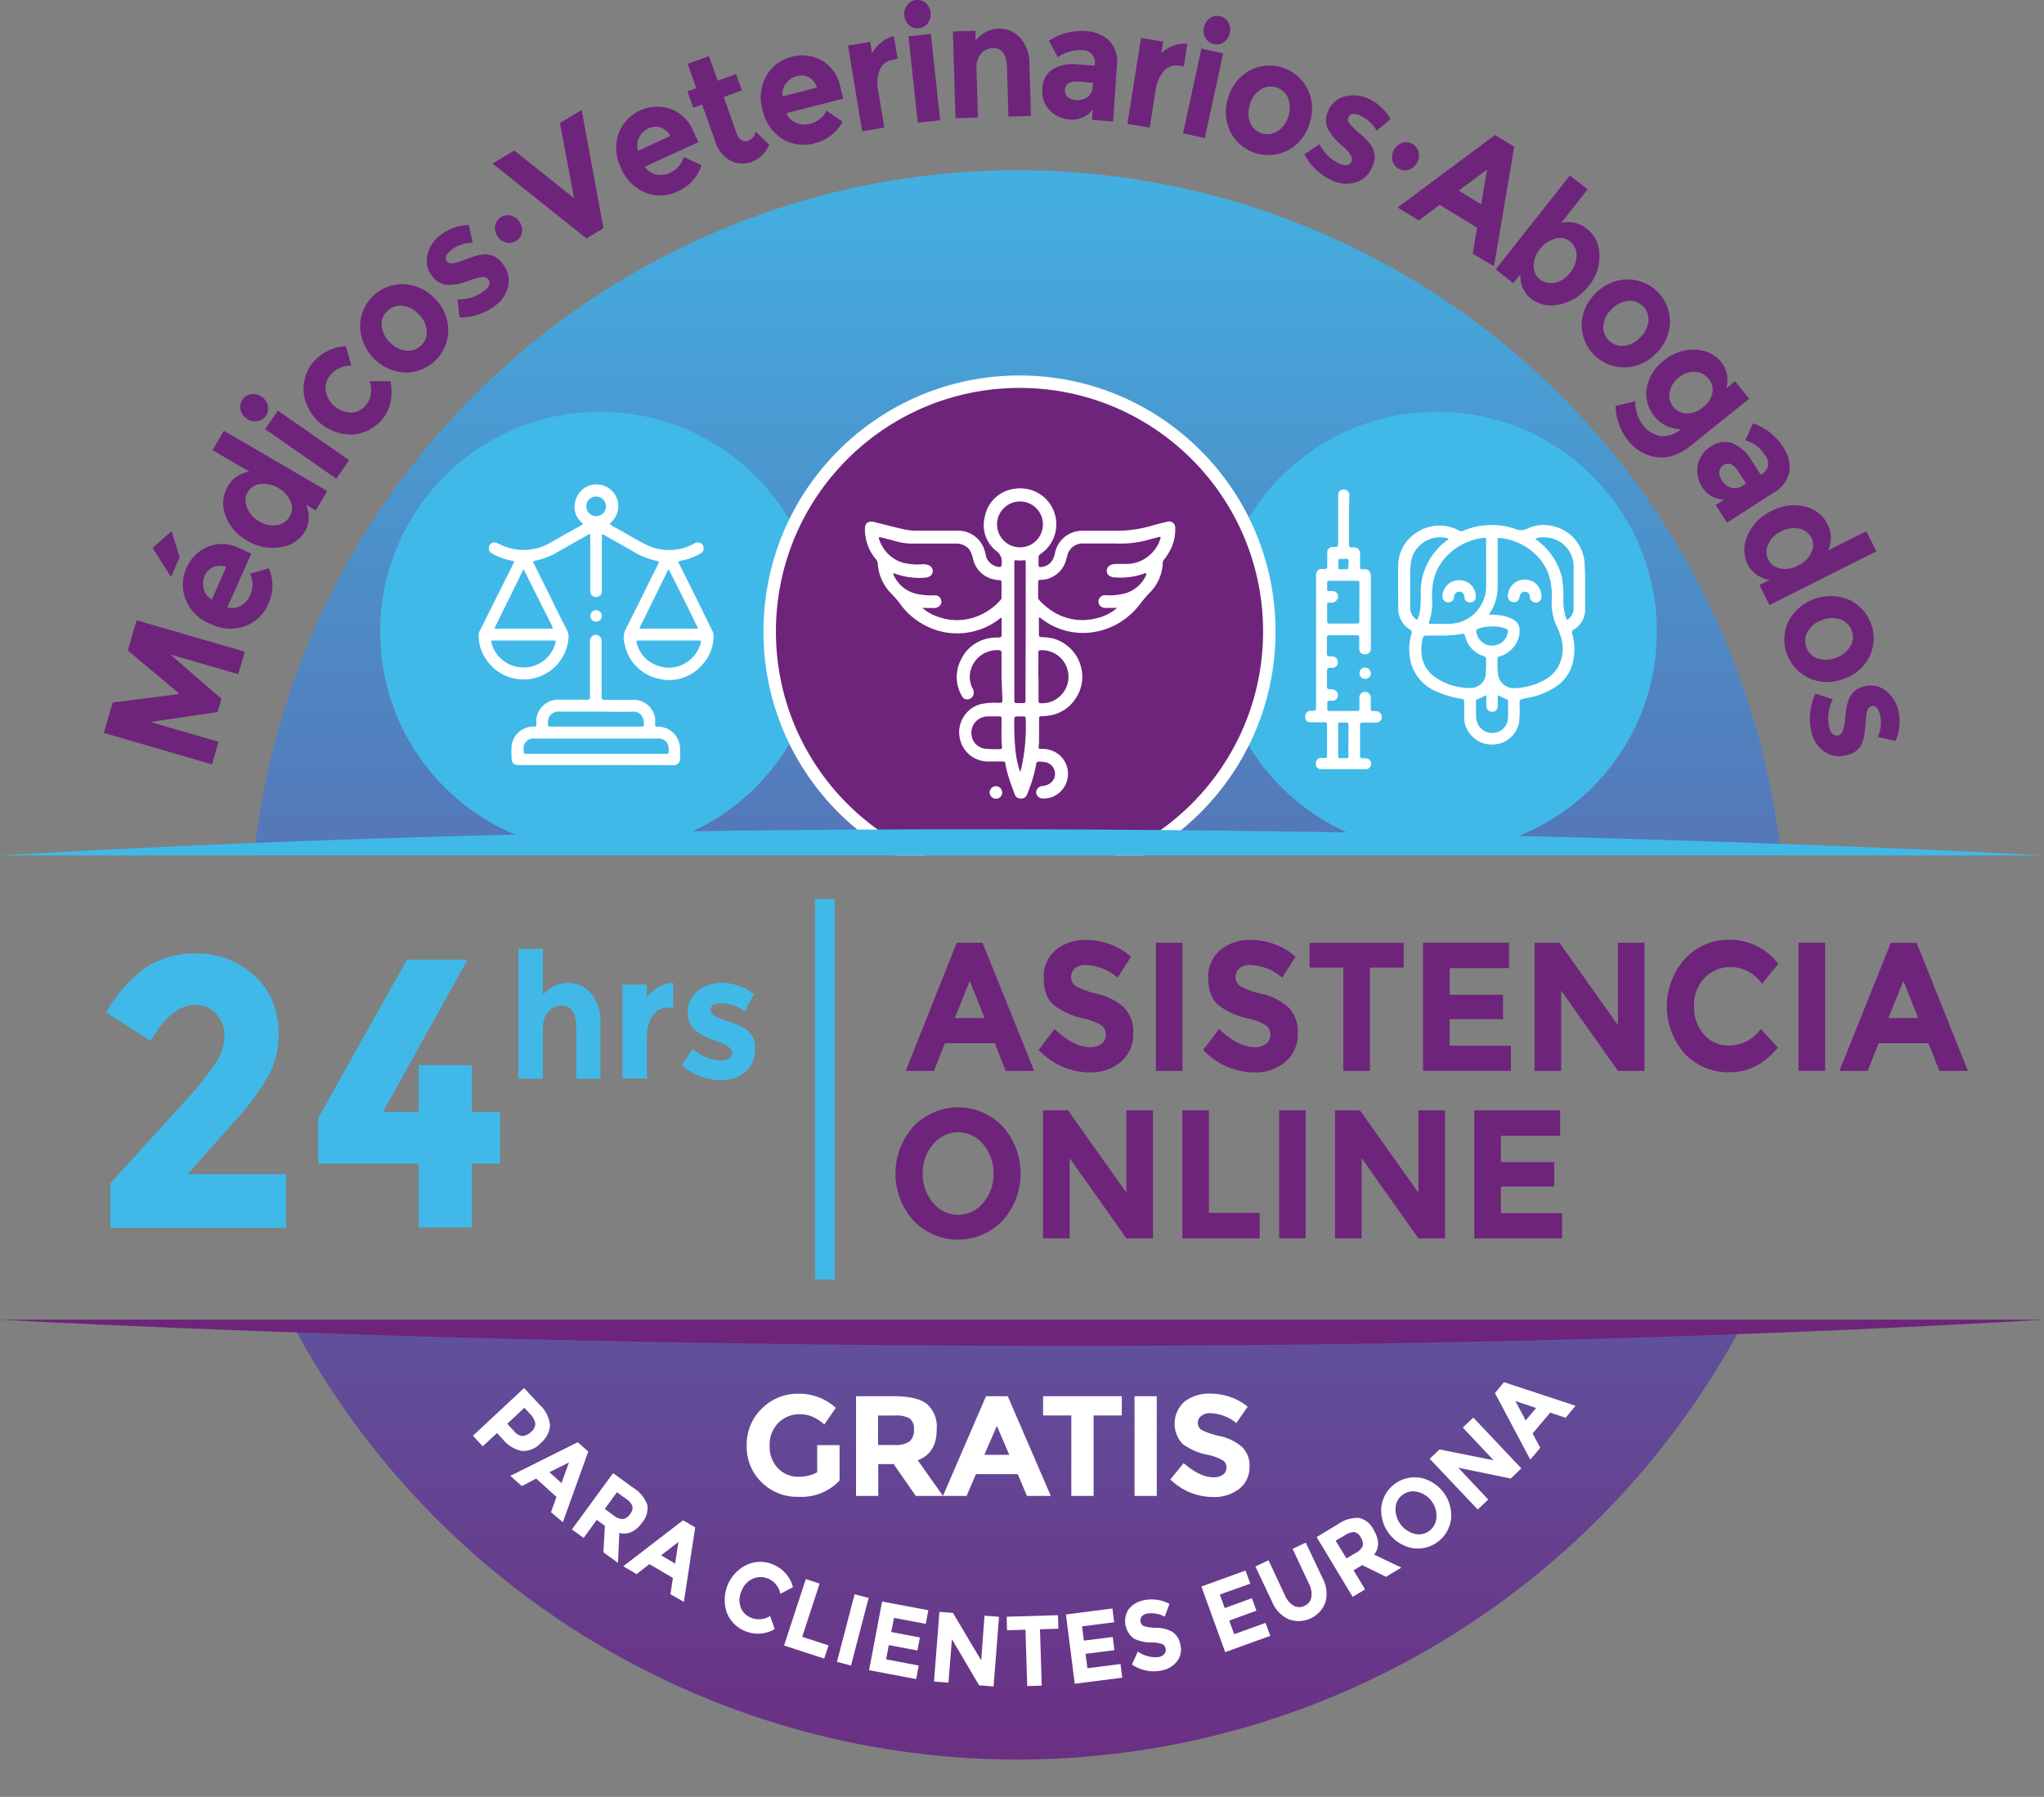 <svg id="Capa_1" data-name="Capa 1" xmlns="http://www.w3.org/2000/svg" xmlns:xlink="http://www.w3.org/1999/xlink" viewBox="0 0 376 330.56"><rect x="0" y="0" width="376" height="330.56" fill="#808080" stroke="none"/><defs><style>.cls-1{fill:none;}.cls-2{fill:#40b9e8;}.cls-3{fill:#6e247b;}.cls-4{clip-path:url(#clip-path);}.cls-5{fill:url(#Degradado_sin_nombre_5);}.cls-6{fill:#fff;}.cls-7{clip-path:url(#clip-path-2);}.cls-8{fill:url(#Degradado_sin_nombre_5-2);}</style><clipPath id="clip-path"><rect class="cls-1" x="45.83" y="242.77" width="281.29" height="87.79"/></clipPath><linearGradient id="Degradado_sin_nombre_5" x1="187.16" y1="-0.41" x2="187.16" y2="349.03" gradientUnits="userSpaceOnUse"><stop offset="0" stop-color="#40b9e8"/><stop offset="1" stop-color="#6e247b"/></linearGradient><clipPath id="clip-path-2"><rect class="cls-1" x="44.52" y="26.9" width="283.91" height="130.47"/></clipPath><linearGradient id="Degradado_sin_nombre_5-2" x1="187.16" y1="10.86" x2="187.16" y2="337.54" xlink:href="#Degradado_sin_nombre_5"/></defs><rect class="cls-2" x="149.92" y="165.39" width="3.63" height="69.99"/><path class="cls-3" d="M185,197l-2-5.09h-9.19l-2,5.09h-5.2L176,173.42h4.73L190.24,197Zm-6.61-16.55-2.76,6.84h5.49Z"/><path class="cls-3" d="M197.75,178.12a2.11,2.11,0,0,0-.71,1.65,1.92,1.92,0,0,0,.86,1.64,15.39,15.39,0,0,0,4,1.43,10.9,10.9,0,0,1,4.84,2.48,6.37,6.37,0,0,1,1.72,4.82,6.55,6.55,0,0,1-2.21,5.14,8.42,8.42,0,0,1-5.81,2,13,13,0,0,1-9.38-4.14l2.92-3.85c2.36,2.23,4.55,3.34,6.55,3.34a3.3,3.3,0,0,0,2.12-.62,2.08,2.08,0,0,0,.77-1.69,2,2,0,0,0-.82-1.69,10.39,10.39,0,0,0-3.23-1.26,13.57,13.57,0,0,1-5.59-2.54q-1.78-1.58-1.78-4.93a6.27,6.27,0,0,1,2.25-5.17,8.59,8.59,0,0,1,5.59-1.82,12.56,12.56,0,0,1,4.39.81,11.63,11.63,0,0,1,3.83,2.29l-2.48,3.84a9.24,9.24,0,0,0-5.89-2.32A2.83,2.83,0,0,0,197.75,178.12Z"/><path class="cls-3" d="M212.62,173.42h4.9V197h-4.9Z"/><path class="cls-3" d="M228,178.12a2.1,2.1,0,0,0-.7,1.65,1.92,1.92,0,0,0,.86,1.64,15.27,15.27,0,0,0,4,1.43,10.94,10.94,0,0,1,4.85,2.48,6.37,6.37,0,0,1,1.72,4.82,6.59,6.59,0,0,1-2.21,5.14,8.42,8.42,0,0,1-5.82,2,13,13,0,0,1-9.37-4.14l2.92-3.85q3.54,3.35,6.55,3.34a3.27,3.27,0,0,0,2.11-.62,2,2,0,0,0,.77-1.69,2,2,0,0,0-.81-1.69,10.5,10.5,0,0,0-3.23-1.26,13.62,13.62,0,0,1-5.6-2.54q-1.77-1.58-1.77-4.93a6.29,6.29,0,0,1,2.24-5.17,8.62,8.62,0,0,1,5.6-1.82,12.65,12.65,0,0,1,4.39.81,11.48,11.48,0,0,1,3.82,2.29l-2.47,3.84a9.27,9.27,0,0,0-5.9-2.32A2.85,2.85,0,0,0,228,178.12Z"/><path class="cls-3" d="M252,178v19h-4.89V178H240.9v-4.55h17.31V178Z"/><path class="cls-3" d="M277.59,173.42v4.68H266.67V183h9.82v4.48h-9.82v4.89h11.26V197H261.78V173.42Z"/><path class="cls-3" d="M297.62,173.42h4.89V197h-4.89l-10.44-14.76V197h-4.89V173.42h4.58l10.75,15.17Z"/><path class="cls-3" d="M318,192.33a7,7,0,0,0,5.89-3.07l3.14,3.47q-3.74,4.53-8.8,4.52a11,11,0,0,1-8.34-3.44,13.14,13.14,0,0,1,.06-17.42,10.85,10.85,0,0,1,8.17-3.51,11.23,11.23,0,0,1,9,4.42l-3,3.7a7,7,0,0,0-5.77-3.1,6.49,6.49,0,0,0-4.72,1.94,7,7,0,0,0-2,5.23,7.43,7.43,0,0,0,1.85,5.27A5.9,5.9,0,0,0,318,192.33Z"/><path class="cls-3" d="M330.85,173.42h4.89V197h-4.89Z"/><path class="cls-3" d="M356.75,197l-2-5.09h-9.18l-2,5.09h-5.21l9.47-23.56h4.74L362,197Zm-6.62-16.55-2.75,6.84h5.48Z"/><path class="cls-3" d="M184.42,224.56a11.34,11.34,0,0,1-16.37,0,13,13,0,0,1,0-17.36,11.34,11.34,0,0,1,16.37,0,13,13,0,0,1,0,17.36Zm-1.66-8.66a8.05,8.05,0,0,0-1.89-5.38,5.92,5.92,0,0,0-9.24,0,8.05,8.05,0,0,0-1.89,5.38,8,8,0,0,0,1.89,5.36,5.93,5.93,0,0,0,9.24,0A8,8,0,0,0,182.76,215.9Z"/><path class="cls-3" d="M207.21,204.25h4.89v23.57h-4.89l-10.44-14.77v14.77h-4.89V204.25h4.58l10.75,15.17Z"/><path class="cls-3" d="M217.49,227.82V204.25h4.89v18.88h9.35v4.69Z"/><path class="cls-3" d="M235.3,204.25h4.89v23.57H235.3Z"/><path class="cls-3" d="M260.92,204.25h4.89v23.57h-4.89l-10.44-14.77v14.77h-4.9V204.25h4.58l10.76,15.17Z"/><path class="cls-3" d="M287,204.25v4.69H276.09v4.85h9.81v4.49h-9.81v4.88h11.26v4.66H271.2V204.25Z"/><path class="cls-2" d="M39.55,195.75a9.33,9.33,0,0,0,1.74-5.11,5.89,5.89,0,0,0-1.51-4.13,5,5,0,0,0-3.87-1.65q-4.32,0-8.2,6.62l-8.19-5.21a26.41,26.41,0,0,1,7.05-8.11,16.29,16.29,0,0,1,9.77-2.75,15.1,15.1,0,0,1,10.43,4.05q4.48,4,4.49,11a15.66,15.66,0,0,1-1.8,7.29,47.83,47.83,0,0,1-6.66,8.92L34.53,216H52.64v9.87H20.3v-8.18l13.45-14.8A62.11,62.11,0,0,0,39.55,195.75Z"/><path class="cls-2" d="M77,204.53v-8.6H86.8v8.6H92v9.52H86.8v11.77H77V214.05H58.54v-8.39l16.33-29.12H86l-15.55,28Z"/><path class="cls-2" d="M99.87,189.11v9.34h-4.5V174.54h4.5v8.51a6.07,6.07,0,0,1,4.57-2.23,5.51,5.51,0,0,1,4.27,1.94,7.42,7.42,0,0,1,1.74,5.15v10.54H106V189q0-4-2.73-4a3.13,3.13,0,0,0-2.35,1.05A4.28,4.28,0,0,0,99.87,189.11Z"/><path class="cls-2" d="M123,185.37a3.33,3.33,0,0,0-3,1.53,7.35,7.35,0,0,0-1,4v7.51h-4.5V181.11H119v2.29a7.54,7.54,0,0,1,2.17-1.8,5.54,5.54,0,0,1,2.66-.78l0,4.55Z"/><path class="cls-2" d="M138.88,193.06a5.24,5.24,0,0,1-1.76,4.11,6.48,6.48,0,0,1-4.45,1.54,11.23,11.23,0,0,1-3.75-.69,10.87,10.87,0,0,1-3.51-2.05l2-3a8.26,8.26,0,0,0,5.37,2.1,2.35,2.35,0,0,0,1.38-.37,1.17,1.17,0,0,0,.51-1,1.43,1.43,0,0,0-.71-1.12,7.54,7.54,0,0,0-2-1,20.7,20.7,0,0,1-2-.78,10.6,10.6,0,0,1-1.61-.93,4.08,4.08,0,0,1-1.83-3.63,4.87,4.87,0,0,1,1.8-3.91,7,7,0,0,1,4.65-1.52,9.66,9.66,0,0,1,5.7,2.07l-1.68,3.22a7.07,7.07,0,0,0-4.19-1.55c-1.38,0-2.08.41-2.08,1.23a1.18,1.18,0,0,0,.66,1.06,12.38,12.38,0,0,0,2.19.9c1,.35,1.74.61,2.17.79a11.23,11.23,0,0,1,1.55.86A4,4,0,0,1,138.88,193.06Z"/><g class="cls-4"><circle class="cls-5" cx="187.16" cy="172.58" r="151.11"/><path class="cls-6" d="M150.32,265.85h4.12v6.51a9.63,9.63,0,0,1-7.56,3,9.3,9.3,0,0,1-6.78-2.68,9,9,0,0,1-2.74-6.75,9.14,9.14,0,0,1,2.79-6.81,9.29,9.29,0,0,1,6.74-2.73,10,10,0,0,1,6.86,2.6l-2.12,3.07a8,8,0,0,0-2.27-1.48,5.91,5.91,0,0,0-2.24-.41,5.38,5.38,0,0,0-3.94,1.59,5.61,5.61,0,0,0-1.6,4.18,5.69,5.69,0,0,0,1.53,4.16,5,5,0,0,0,3.66,1.56,7.09,7.09,0,0,0,3.55-.81Z"/><path class="cls-6" d="M172.31,262.94c0,2.94-1.17,4.83-3.49,5.69l4.64,6.56h-5l-4.07-5.85h-2.83v5.85h-4.09V256.85h6.95c2.85,0,4.89.48,6.1,1.44A5.57,5.57,0,0,1,172.31,262.94Zm-4.94,2.18a2.78,2.78,0,0,0,.76-2.17,2.31,2.31,0,0,0-.78-2,5.05,5.05,0,0,0-2.76-.55h-3.07v5.43h3A4.44,4.44,0,0,0,167.37,265.12Z"/><path class="cls-6" d="M188.91,275.19l-1.7-4h-7.69l-1.71,4h-4.35l7.92-18.34h4l7.92,18.34Zm-5.53-12.88-2.31,5.32h4.59Z"/><path class="cls-6" d="M201.17,260.39v14.8h-4.1v-14.8h-5.19v-3.54h14.48v3.54Z"/><path class="cls-6" d="M208.7,256.85h4.09v18.34H208.7Z"/><path class="cls-6" d="M220.94,260.51a1.56,1.56,0,0,0-.59,1.29,1.46,1.46,0,0,0,.72,1.27,13.06,13.06,0,0,0,3.33,1.11,9.45,9.45,0,0,1,4,1.93,4.75,4.75,0,0,1,1.45,3.75,5,5,0,0,1-1.85,4,7.4,7.4,0,0,1-4.87,1.53,11.21,11.21,0,0,1-7.84-3.23l2.44-3q3,2.6,5.48,2.6a2.84,2.84,0,0,0,1.77-.49,1.55,1.55,0,0,0,.64-1.31,1.51,1.51,0,0,0-.68-1.31,8.85,8.85,0,0,0-2.7-1,11.73,11.73,0,0,1-4.68-2,5.45,5.45,0,0,1,.39-7.86,7.51,7.51,0,0,1,4.68-1.42,11.3,11.3,0,0,1,3.68.63,9.87,9.87,0,0,1,3.2,1.78l-2.08,3a8,8,0,0,0-4.93-1.81A2.47,2.47,0,0,0,220.94,260.51Z"/><path class="cls-6" d="M101.17,262.16a4.56,4.56,0,0,1-1.73,3.32A4.31,4.31,0,0,1,96,266.92a6,6,0,0,1-3.49-2.13l-1.09-1.16-2.62,2.44L87,264.12l9.4-8.77,2.88,3.09A5.83,5.83,0,0,1,101.17,262.16Zm-5,2a2.6,2.6,0,0,0,1.57-.8,1.88,1.88,0,0,0,.73-1.54,3.39,3.39,0,0,0-1-1.74l-1-1.11-3.16,2.95,1.22,1.31A2.25,2.25,0,0,0,96.13,264.17Z"/><path class="cls-6" d="M101.36,278.19l1-2.82L98.63,272,96,273.38l-2.12-1.88,12.4-6.19,1.93,1.72-4.67,13Zm3.3-9.15-3.6,1.79,2.23,2Z"/><path class="cls-6" d="M118.12,280.1q-1.82,2.5-4.19,1.9l-.25,5.5L111,285.57l.27-4.88-1.5-1.09-2.41,3.32-2.16-1.56L112.78,271l3.66,2.66a6.21,6.21,0,0,1,2.63,3.16A4.06,4.06,0,0,1,118.12,280.1Zm-3.5-.65a2.05,2.05,0,0,0,1.29-.94,1.65,1.65,0,0,0,.42-1.45,3,3,0,0,0-1.22-1.37l-1.62-1.18-2.24,3.08,1.58,1.15A2.72,2.72,0,0,0,114.62,279.45Z"/><path class="cls-6" d="M123.33,293.28l.45-3-4.32-2.54-2.36,1.83-2.45-1.44,11-8.46,2.23,1.31-2.07,13.7Zm1.47-9.61-3.19,2.45,2.58,1.52Z"/><path class="cls-6" d="M138.06,297.56a3.85,3.85,0,0,0,3.61-.28l.84,2.41a6.07,6.07,0,0,1-5.38.39,6,6,0,0,1-3.46-3.51,7.16,7.16,0,0,1,3.76-8.73,5.9,5.9,0,0,1,4.85,0,6.16,6.16,0,0,1,3.59,4.15l-2.32,1.21a3.8,3.8,0,0,0-2.24-2.79,3.53,3.53,0,0,0-2.78,0,3.85,3.85,0,0,0-2.1,2.21,4.07,4.07,0,0,0-.2,3A3.23,3.23,0,0,0,138.06,297.56Z"/><path class="cls-6" d="M144.23,302.71l4-12.22,2.54.83-3.2,9.79,4.84,1.58-.79,2.43Z"/><path class="cls-6" d="M157.21,293.28l2.58.68-3.25,12.44-2.58-.68Z"/><path class="cls-6" d="M170.77,296.22l-.47,2.51-5.85-1.1-.5,2.6,5.27,1-.46,2.4-5.26-1-.5,2.62,6,1.15-.47,2.49-8.66-1.64,2.39-12.63Z"/><path class="cls-6" d="M181.11,297.22l2.66.21-1,12.82-2.66-.22-5-8.48-.64,8-2.66-.21,1-12.82,2.49.2,5.19,8.72Z"/><path class="cls-6" d="M191.31,299.72l.32,10.37-2.67.08-.32-10.37-3.39.11-.07-2.49,9.44-.29.07,2.49Z"/><path class="cls-6" d="M204.63,295.9l.32,2.53-5.9.76.33,2.62,5.31-.67.31,2.43-5.31.67.34,2.65,6.09-.78.32,2.52-8.74,1.11L196.08,297Z"/><path class="cls-6" d="M210,297.4a1.17,1.17,0,0,0-.18,1,1,1,0,0,0,.65.76,7.91,7.91,0,0,0,2.29.29,6,6,0,0,1,2.88.74,3.49,3.49,0,0,1,1.49,2.36,3.57,3.57,0,0,1-.56,3,4.59,4.59,0,0,1-2.86,1.75,7.11,7.11,0,0,1-5.49-1.09l1.09-2.39a5.51,5.51,0,0,0,3.89,1,1.79,1.79,0,0,0,1-.58,1.1,1.1,0,0,0,.21-1,1.06,1.06,0,0,0-.63-.8,5.37,5.37,0,0,0-1.87-.29,7.34,7.34,0,0,1-3.29-.69,4,4,0,0,1-1-5.43,4.72,4.72,0,0,1,2.76-1.64,7,7,0,0,1,2.43-.09,6.3,6.3,0,0,1,2.31.76l-.86,2.35a5,5,0,0,0-3.41-.54A1.55,1.55,0,0,0,210,297.4Z"/><path class="cls-6" d="M229.12,288.92l.87,2.41-5.6,2,.9,2.49,5-1.82.83,2.3-5,1.83.91,2.5,5.78-2.09.86,2.39-8.29,3L221,291.86Z"/><path class="cls-6" d="M238,295.4a2.14,2.14,0,0,0,2,0,2.1,2.1,0,0,0,1.23-1.57,4.06,4.06,0,0,0-.45-2.49l-3-6.41,2.42-1.15,3.07,6.5a6,6,0,0,1,.54,4.5,5.25,5.25,0,0,1-6.66,3.14,5.92,5.92,0,0,1-3.14-3.25l-3.08-6.5,2.42-1.14,3,6.41A4,4,0,0,0,238,295.4Z"/><path class="cls-6" d="M252.67,281.4q1.59,2.66.11,4.59l5,2.39-2.82,1.69-4.38-2.15-1.59.95,2.12,3.52-2.29,1.37-6.62-11,3.89-2.34a6.18,6.18,0,0,1,3.93-1.18A4.07,4.07,0,0,1,252.67,281.4Zm-2,3a2,2,0,0,0-.35-1.56,1.72,1.72,0,0,0-1.18-1,3.16,3.16,0,0,0-1.74.59l-1.71,1,2,3.26,1.67-1A2.74,2.74,0,0,0,250.7,284.37Z"/><path class="cls-6" d="M266.93,279.43a6.19,6.19,0,0,1-7.14,5.36,7.09,7.09,0,0,1-5.69-7.58,6.2,6.2,0,0,1,7.15-5.36,7.09,7.09,0,0,1,5.68,7.58Zm-3.56-3.24a4.45,4.45,0,0,0-2.58-1.73A3.21,3.21,0,0,0,258,275a3.16,3.16,0,0,0-1.29,2.48,4.71,4.71,0,0,0,3.52,4.69,3.24,3.24,0,0,0,4-3A4.33,4.33,0,0,0,263.37,276.19Z"/><path class="cls-6" d="M269.08,262.61l1.94-1.83,8.83,9.34L277.91,272,268.24,270l5.53,5.86-1.94,1.83L263,268.36l1.81-1.72,9.95,2Z"/><path class="cls-6" d="M288,260.81l-2.84-.94-3.23,3.83,1.41,2.64-1.84,2.17L275,256.27l1.66-2,13.16,4.34Zm-9.23-3.06,1.88,3.56,1.93-2.29Z"/></g><path class="cls-3" d="M376,242.77H0S191,253.61,376,242.77Z"/><path class="cls-3" d="M31.33,120.4l9.42,8.17L40,131l-12.32,1.82,12.52,3.64L39,140.62l-19.9-5.79,1.63-5.59,12.32-1.58-9.54-8,1.62-5.56,19.9,5.79-1.2,4.14Z"/><path class="cls-3" d="M33.05,102.54l-1.6,3.61-3.38-5.34,3.5-3.12Zm16.41,2A8,8,0,0,1,49.4,111a7.47,7.47,0,0,1-4.32,4.19,8.16,8.16,0,0,1-6.38-.42,8.08,8.08,0,0,1-4.56-4.49,7.62,7.62,0,0,1,4.06-9.7,7.09,7.09,0,0,1,5.85.27l2.17,1-4.4,9.88a3.2,3.2,0,0,0,2.47-.29A3.83,3.83,0,0,0,46,109.47a4.6,4.6,0,0,0,0-3.92Zm-10.25-.21a3,3,0,0,0-1.56,1.59,3.58,3.58,0,0,0-.18,2.38,3.12,3.12,0,0,0,1.5,2l2.64-6A3.24,3.24,0,0,0,39.21,104.32Z"/><path class="cls-3" d="M56.08,97.8a6.09,6.09,0,0,1-4.44,2.85,8.81,8.81,0,0,1-6.19-1.22,8.43,8.43,0,0,1-4-4.67,6.17,6.17,0,0,1,.41-5.22,5.52,5.52,0,0,1,4-2.78l-6.76-3.94,2.09-3.58,19,11.09L58.08,93.9l-1.82-1.06A5.23,5.23,0,0,1,56.08,97.8ZM47.7,95.93a4.69,4.69,0,0,0,3.27.66A3.27,3.27,0,0,0,53.3,95a3.06,3.06,0,0,0,.16-2.73,4.84,4.84,0,0,0-2.23-2.47,5.16,5.16,0,0,0-3.3-.76,3,3,0,0,0-2.36,1.49,3.15,3.15,0,0,0-.14,2.82A5,5,0,0,0,47.7,95.93Z"/><path class="cls-3" d="M47.29,77.5A2.59,2.59,0,0,1,45.37,77a2.63,2.63,0,0,1-1.12-1.64,2.22,2.22,0,0,1,.36-1.84,2.29,2.29,0,0,1,1.61-1,2.68,2.68,0,0,1,1.92.48,2.62,2.62,0,0,1,1.12,1.64,2.25,2.25,0,0,1-.36,1.85A2.28,2.28,0,0,1,47.29,77.5Zm16.93,7.16-2.36,3.4-13.1-9.12,2.37-3.39Z"/><path class="cls-3" d="M67.42,74.42A4.68,4.68,0,0,0,68,70.13l3.84,0q.69,4.25-1.41,6.84a7.75,7.75,0,0,1-5.31,2.95,8.79,8.79,0,0,1-9.23-7.5,7.65,7.65,0,0,1,1.69-5.75,8.3,8.3,0,0,1,2.6-2.07,8.18,8.18,0,0,1,3.45-.91l1,3.57a4.9,4.9,0,0,0-2.2.47A4.59,4.59,0,0,0,60.77,69a3.87,3.87,0,0,0-.87,2.89,4.87,4.87,0,0,0,4.92,4A3.85,3.85,0,0,0,67.42,74.42Z"/><path class="cls-3" d="M79.89,54.83a8.19,8.19,0,0,1,2.57,5.71,7.84,7.84,0,0,1-7.92,8,8.77,8.77,0,0,1-8.29-8.26,7.77,7.77,0,0,1,7.91-8A8.22,8.22,0,0,1,79.89,54.83ZM71.76,63a4.76,4.76,0,0,0,3,1.51,3.31,3.31,0,0,0,2.74-1,3.28,3.28,0,0,0,1-2.74,4.75,4.75,0,0,0-1.53-3,4.83,4.83,0,0,0-3-1.52A3.43,3.43,0,0,0,70.22,60,4.81,4.81,0,0,0,71.76,63Z"/><path class="cls-3" d="M92.37,48.43a4.78,4.78,0,0,1,1.16,3.94,5.94,5.94,0,0,1-2.25,3.71,10.24,10.24,0,0,1-3.06,1.7,9.87,9.87,0,0,1-3.69.61l-.37-3.31a7.57,7.57,0,0,0,5-1.66A2.1,2.1,0,0,0,90,52.35a1.06,1.06,0,0,0-.21-1A1.29,1.29,0,0,0,88.58,51a6.86,6.86,0,0,0-2,.51c-.81.3-1.45.52-1.9.64A10.4,10.4,0,0,1,83,52.4a3.78,3.78,0,0,1-3.42-1.5,4.48,4.48,0,0,1-1-3.83A6.4,6.4,0,0,1,81,43.27a8.9,8.9,0,0,1,5.24-1.88l.7,3.27A6.46,6.46,0,0,0,83,46c-1,.81-1.24,1.51-.76,2.09a1.11,1.11,0,0,0,1.09.37,11.8,11.8,0,0,0,2.08-.65c.93-.35,1.6-.59,2-.71a10.31,10.31,0,0,1,1.59-.3A3.72,3.72,0,0,1,92.37,48.43Z"/><path class="cls-3" d="M93.23,44.65a2.64,2.64,0,0,1-1.65-1.1,2.58,2.58,0,0,1-.51-1.91,2.34,2.34,0,0,1,2.8-2,2.79,2.79,0,0,1,2.16,3,2.23,2.23,0,0,1-1,1.62A2.26,2.26,0,0,1,93.23,44.65Z"/><path class="cls-3" d="M105.61,36.47,103,22.63l4-2.4,4,21.76-3.12,1.88L90.61,30.09l4-2.4Z"/><path class="cls-3" d="M129.06,30.4a8,8,0,0,1-4.3,4.77,7.48,7.48,0,0,1-6,.29,8.15,8.15,0,0,1-4.5-4.54,8,8,0,0,1-.46-6.38A7.61,7.61,0,0,1,123.25,20,7.08,7.08,0,0,1,127.47,24l1,2.15-9.83,4.51a3.21,3.21,0,0,0,2,1.41,3.87,3.87,0,0,0,2.55-.26,4.54,4.54,0,0,0,2.6-2.92Zm-7.56-6.95a3,3,0,0,0-2.21.17,3.57,3.57,0,0,0-1.71,1.66,3.11,3.11,0,0,0-.18,2.47L123.32,25A3.25,3.25,0,0,0,121.5,23.45Z"/><path class="cls-3" d="M133.13,17.84l2.39,6.73a2.14,2.14,0,0,0,.89,1.21,1.35,1.35,0,0,0,1.16.14A2.34,2.34,0,0,0,139,24.2l2.5,2.42a5.81,5.81,0,0,1-3.2,3.15,4.88,4.88,0,0,1-3.91-.22,5.65,5.65,0,0,1-2.77-3.39l-2.46-6.93-1.64.58-1.07-3,1.64-.58-1.6-4.5,3.93-1.39,1.6,4.5,3.38-1.2,1.07,3Z"/><path class="cls-3" d="M155,22.4a8,8,0,0,1-5.07,3.94,7.52,7.52,0,0,1-6-.78,8.23,8.23,0,0,1-3.63-5.27,8.08,8.08,0,0,1,.69-6.36,7.35,7.35,0,0,1,4.59-3.48,7.43,7.43,0,0,1,5.53.63,7.12,7.12,0,0,1,3.43,4.76l.59,2.3-10.47,2.68a3.17,3.17,0,0,0,1.76,1.76,3.86,3.86,0,0,0,2.55.2,4.61,4.61,0,0,0,3.09-2.42Zm-6.2-8.17a3,3,0,0,0-2.21-.23,3.59,3.59,0,0,0-2,1.33,3.14,3.14,0,0,0-.61,2.39l6.31-1.62A3.25,3.25,0,0,0,148.79,14.23Z"/><path class="cls-3" d="M164.32,11a3,3,0,0,0-2.49,1.84,6.74,6.74,0,0,0-.29,3.82l1.13,6.81-4.08.68L156,8.38l4.08-.68.34,2.08a6.87,6.87,0,0,1,1.71-2,5.15,5.15,0,0,1,2.29-1.11l.71,4.12Z"/><path class="cls-3" d="M167.25,4.64a2.65,2.65,0,0,1-.9-1.77A2.63,2.63,0,0,1,166.86,1,2.23,2.23,0,0,1,168.49,0a2.22,2.22,0,0,1,1.79.56,2.63,2.63,0,0,1,.9,1.77,2.62,2.62,0,0,1-.5,1.92A2.25,2.25,0,0,1,169,5.2,2.23,2.23,0,0,1,167.25,4.64Zm5.69,17.48-4.12.44-1.7-15.87,4.12-.44Z"/><path class="cls-3" d="M179.63,12.72l.26,8.9-4.13.12-.47-15.95,4.13-.12.06,1.78a5.57,5.57,0,0,1,4.15-2.17,5,5,0,0,1,4,1.66,6.85,6.85,0,0,1,1.73,4.7l.29,9.69-4.14.12-.27-9q-.1-3.67-2.61-3.6a2.91,2.91,0,0,0-2.14,1A3.9,3.9,0,0,0,179.63,12.72Z"/><path class="cls-3" d="M204.75,22.35l-3.88-.29.14-1.92A4.77,4.77,0,0,1,196.9,22a5.66,5.66,0,0,1-3.84-1.75,5.08,5.08,0,0,1-1.31-4,4.26,4.26,0,0,1,1.92-3.53,7.56,7.56,0,0,1,4.6-.88l3.09.23V12A2.24,2.24,0,0,0,199,9.23a6.58,6.58,0,0,0-2.3.29,7.3,7.3,0,0,0-2.1,1l-1.64-3a10.62,10.62,0,0,1,6.83-1.79,6.54,6.54,0,0,1,4.29,1.78,5.64,5.64,0,0,1,1.37,4.7ZM201,16l.05-.77L198.51,15c-1.65-.12-2.52.37-2.6,1.48a1.56,1.56,0,0,0,.5,1.36,2.77,2.77,0,0,0,1.65.58,2.93,2.93,0,0,0,2-.58A2.47,2.47,0,0,0,201,16Z"/><path class="cls-3" d="M217,12.1a3.06,3.06,0,0,0-2.94,1,6.72,6.72,0,0,0-1.49,3.53l-1.08,6.83-4.09-.65L209.89,7l4.08.65-.33,2.08a7,7,0,0,1,2.24-1.33,5.18,5.18,0,0,1,2.52-.32l-.63,4.13Z"/><path class="cls-3" d="M221.63,25.41l-4-.89L221,8.94l4,.88ZM221.77,7a2.6,2.6,0,0,1-.29-2,2.65,2.65,0,0,1,1.08-1.66,2.34,2.34,0,0,1,3.37.74,2.6,2.6,0,0,1,.29,2,2.63,2.63,0,0,1-1.08,1.66,2.26,2.26,0,0,1-1.85.37A2.23,2.23,0,0,1,221.77,7Z"/><path class="cls-3" d="M240.93,22.61a8.21,8.21,0,0,1-3.83,4.94,7.84,7.84,0,0,1-10.75-3.26,8.24,8.24,0,0,1-.44-6.24,8.3,8.3,0,0,1,3.84-5,7.79,7.79,0,0,1,10.74,3.26A8.24,8.24,0,0,1,240.93,22.61Zm-11-3.35a4.79,4.79,0,0,0,.06,3.35A3.46,3.46,0,0,0,235,24.15,4.8,4.8,0,0,0,237,21.4a4.85,4.85,0,0,0-.06-3.37,3.45,3.45,0,0,0-5.07-1.54A4.88,4.88,0,0,0,229.9,19.26Z"/><path class="cls-3" d="M252.44,30.65a4.77,4.77,0,0,1-2.94,2.87,6,6,0,0,1-4.33-.26,10.57,10.57,0,0,1-5.2-4.88l2.75-1.88a7.62,7.62,0,0,0,3.82,3.67,2.11,2.11,0,0,0,1.31.18,1.09,1.09,0,0,0,.78-.66,1.36,1.36,0,0,0-.2-1.21,7.41,7.41,0,0,0-1.4-1.54c-.65-.57-1.13-1-1.46-1.37a11.93,11.93,0,0,1-1-1.36,3.74,3.74,0,0,1-.27-3.73,4.46,4.46,0,0,1,2.91-2.69,6.37,6.37,0,0,1,4.48.35,8.91,8.91,0,0,1,4.11,3.76l-2.56,2.15a6.5,6.5,0,0,0-3-2.79c-1.18-.49-1.91-.39-2.2.3a1.1,1.1,0,0,0,.18,1.14,12.76,12.76,0,0,0,1.54,1.54c.75.65,1.27,1.13,1.57,1.44a9.19,9.19,0,0,1,1,1.27A3.7,3.7,0,0,1,252.44,30.65Z"/><path class="cls-3" d="M256.18,29.64a2.79,2.79,0,0,1,1.65-3.31,2.21,2.21,0,0,1,1.88.09,2.24,2.24,0,0,1,1.21,1.44,2.78,2.78,0,0,1-1.65,3.32,2.34,2.34,0,0,1-3.09-1.54Z"/><path class="cls-3" d="M270.91,46.65l.81-4.75-6.89-4.22L261,40.56l-3.9-2.39L275,24.84,278.54,27l-3.72,22Zm2.64-15.45-5.21,3.86,4.12,2.52Z"/><path class="cls-3" d="M291.93,42.1a6.12,6.12,0,0,1,2.29,4.7,8.43,8.43,0,0,1-2,5.82A8.85,8.85,0,0,1,286.87,56a6.09,6.09,0,0,1-5.18-1,5.25,5.25,0,0,1-2-4.55l-1.3,1.65-3.25-2.56,13.65-17.26,3.25,2.56L287.2,41A5.49,5.49,0,0,1,291.93,42.1Zm-8.63,3.7a4.94,4.94,0,0,0-1.18,3.12,3.07,3.07,0,0,0,1.15,2.48A3.27,3.27,0,0,0,286,52a4.63,4.63,0,0,0,2.8-1.81A5,5,0,0,0,290,47a3.13,3.13,0,0,0-1.16-2.58,3,3,0,0,0-2.73-.52A5.17,5.17,0,0,0,283.3,45.8Z"/><path class="cls-3" d="M304.65,65a8.16,8.16,0,0,1-5.7,2.58,7.82,7.82,0,0,1-8-7.9A8.17,8.17,0,0,1,293.49,54a8.26,8.26,0,0,1,5.71-2.59,7.79,7.79,0,0,1,8,7.9A8.26,8.26,0,0,1,304.65,65Zm-8.2-8.11a4.81,4.81,0,0,0-1.51,3,3.47,3.47,0,0,0,3.77,3.73,4.77,4.77,0,0,0,3-1.54,4.83,4.83,0,0,0,1.52-3,3.43,3.43,0,0,0-3.76-3.73A4.85,4.85,0,0,0,296.45,56.92Z"/><path class="cls-3" d="M309.23,78.93a6.12,6.12,0,0,1-4.88-2.32,6.45,6.45,0,0,1-1.43-5.15,7.91,7.91,0,0,1,3.15-5.12,8.3,8.3,0,0,1,5.81-2,6.22,6.22,0,0,1,4.72,2.23,5.27,5.27,0,0,1,.93,4.89l1.64-1.33,2.6,3.22L311,82a9.81,9.81,0,0,1-3.39,1.85,6.41,6.41,0,0,1-3.19.2,8.11,8.11,0,0,1-4.92-3,10.62,10.62,0,0,1-1.67-3,9.42,9.42,0,0,1-.62-3.38l3.61-.86a6.79,6.79,0,0,0,1.42,4.4,5.14,5.14,0,0,0,3.21,2A5,5,0,0,0,309.23,78.93Zm4-4A4.34,4.34,0,0,0,315,72.28a3.21,3.21,0,0,0-.69-2.6,3.38,3.38,0,0,0-2.44-1.27,4.16,4.16,0,0,0-3,1,4.53,4.53,0,0,0-1.74,2.74,3.22,3.22,0,0,0,.68,2.69,3.11,3.11,0,0,0,2.46,1.21A4.52,4.52,0,0,0,313.24,74.94Z"/><path class="cls-3" d="M317.7,96.15l-2.11-3.26,1.62-1a4.75,4.75,0,0,1-4-2.15,5.57,5.57,0,0,1-.91-4.12,5,5,0,0,1,2.42-3.47,4.24,4.24,0,0,1,4-.59,7.45,7.45,0,0,1,3.48,3.14l1.67,2.6.08,0a2.24,2.24,0,0,0,.78-3.49A6.37,6.37,0,0,0,323.12,82,7.18,7.18,0,0,0,321.06,81l1.42-3.12A10.59,10.59,0,0,1,328,82.22a6.52,6.52,0,0,1,1.17,4.49,5.66,5.66,0,0,1-2.93,3.93Zm2.85-6.79.65-.42-1.41-2.18c-.89-1.39-1.81-1.78-2.74-1.18a1.55,1.55,0,0,0-.78,1.21,2.63,2.63,0,0,0,.53,1.67,2.9,2.9,0,0,0,1.66,1.25A2.47,2.47,0,0,0,320.55,89.36Z"/><path class="cls-3" d="M321.47,103.77a6.1,6.1,0,0,1,0-5.28A8.84,8.84,0,0,1,325.9,94a8.47,8.47,0,0,1,6.11-.81,6.13,6.13,0,0,1,4.14,3.19,5.5,5.5,0,0,1,.16,4.86l7-3.51,1.86,3.69-19.66,9.89-1.86-3.7,1.88-.95A5.24,5.24,0,0,1,321.47,103.77Zm6.14-6a4.61,4.61,0,0,0-2.34,2.37,3.26,3.26,0,0,0,0,2.8,3.06,3.06,0,0,0,2.19,1.63,4.87,4.87,0,0,0,3.29-.53,5.08,5.08,0,0,0,2.44-2.35,3,3,0,0,0,0-2.78A3.13,3.13,0,0,0,331,97.25,5,5,0,0,0,327.61,97.77Z"/><path class="cls-3" d="M339.17,124.89a8.19,8.19,0,0,1-6.25-.08A7.82,7.82,0,0,1,329,114.28a8.78,8.78,0,0,1,11-4,7.81,7.81,0,0,1,3.89,10.54A8.3,8.3,0,0,1,339.17,124.89Zm-4-10.82a4.75,4.75,0,0,0-2.63,2.08,3.45,3.45,0,0,0,1.83,5,5.45,5.45,0,0,0,6-2.21,3.45,3.45,0,0,0-1.83-5A4.87,4.87,0,0,0,335.18,114.07Z"/><path class="cls-3" d="M339.71,138.91a4.83,4.83,0,0,1-4.07-.61,6,6,0,0,1-2.41-3.61,10.44,10.44,0,0,1-.25-3.49,10,10,0,0,1,1-3.6l3.16,1.06a7.56,7.56,0,0,0-.62,5.26,2,2,0,0,0,.65,1.14,1.06,1.06,0,0,0,1,.23,1.31,1.31,0,0,0,.84-.89,7,7,0,0,0,.39-2,18,18,0,0,1,.22-2,9.58,9.58,0,0,1,.46-1.65,3.74,3.74,0,0,1,2.8-2.47,4.46,4.46,0,0,1,3.9.7,6.38,6.38,0,0,1,2.43,3.78,8.87,8.87,0,0,1-.52,5.55l-3.26-.74a6.47,6.47,0,0,0,.41-4.09c-.32-1.23-.84-1.76-1.57-1.57a1.08,1.08,0,0,0-.79.84,11.49,11.49,0,0,0-.3,2.15c-.07,1-.14,1.7-.2,2.12a9.77,9.77,0,0,1-.4,1.57A3.72,3.72,0,0,1,339.71,138.91Z"/><g class="cls-7"><circle class="cls-8" cx="187.16" cy="172.58" r="141.27"/><circle class="cls-2" cx="110.39" cy="116.21" r="40.46"/><path class="cls-6" d="M110.71,103.7c0,1.69,0,3.38,0,5.07a1,1,0,0,1-.67,1,1.13,1.13,0,0,1-1.28-.38,1.25,1.25,0,0,1-.18-.8v-10c0-.37-.12-.37-.39-.22-1.87,1.06-3.75,2.11-5.61,3.18a13.2,13.2,0,0,1-4.15,1.6c-.33.06-.41.18-.26.48.77,1.53,1.53,3.07,2.3,4.61s1.55,3.15,2.33,4.72c.5,1,1,2,1.52,3a2.52,2.52,0,0,1,.24,1.59,8.21,8.21,0,0,1-3.88,6.21,8.28,8.28,0,0,1-11.48-2.81,7.43,7.43,0,0,1-1.14-4.22,1.36,1.36,0,0,1,.14-.56q1.62-3.24,3.23-6.48c1-2,2-4,3-6,.21-.42.18-.45-.26-.54a12.06,12.06,0,0,1-3.72-1.36,1.11,1.11,0,0,1-.4-1.47,1.06,1.06,0,0,1,1.37-.44,11,11,0,0,0,3,1.1,9.87,9.87,0,0,0,6.94-1.2c1.82-1.08,3.68-2.1,5.54-3.12.38-.21.33-.32.06-.58a3.73,3.73,0,0,1-1.16-3.69,4,4,0,1,1,6.73,3.58c-.43.44-.44.45.11.77,2,1.12,4,2.3,6,3.35a9.48,9.48,0,0,0,9-.07,1.19,1.19,0,0,1,1.23-.11,1,1,0,0,1,.56.91,1,1,0,0,1-.54,1,11.73,11.73,0,0,1-3.71,1.35c-.39.07-.43.19-.27.52q1.62,3.21,3.22,6.44l3,6.11a1.46,1.46,0,0,1,.13.65,7.76,7.76,0,0,1-2.09,5.41,8,8,0,0,1-8,2.57,8.13,8.13,0,0,1-6.24-6.25c0-.13,0-.25-.09-.37a3.68,3.68,0,0,1,.35-2.69c2-3.91,3.91-7.84,5.86-11.77.25-.51.23-.51-.33-.63a13.37,13.37,0,0,1-3.74-1.42c-1.93-1.11-3.88-2.2-5.82-3.3-.4-.23-.45-.2-.45.27,0,1.69,0,3.38,0,5.07Zm-14.4,1c-.44.88-.83,1.68-1.22,2.48l-4,8.13c-.16.31-.06.34.22.34,1.22,0,2.43,0,3.65,0h6.32c.46,0,.48,0,.29-.44s-.43-.88-.65-1.32L97.46,107C97.1,106.26,96.72,105.53,96.31,104.7Zm26.68,0c-.25.5-.47.9-.67,1.31L120,110.75c-.74,1.49-1.48,3-2.21,4.46-.2.41-.17.44.29.44h7.16c1,0,1.9,0,2.85,0,.25,0,.33-.05.2-.31-.47-.93-.91-1.88-1.38-2.82-.81-1.65-1.64-3.29-2.46-4.94Zm0,13.13h-5.43c-.53,0-.56,0-.4.56a5.83,5.83,0,0,0,4.09,4.16,5.9,5.9,0,0,0,5.06-.7,6.17,6.17,0,0,0,2.56-3.45c.15-.49.12-.57-.4-.57Zm-26.64,0H90.8c-.45,0-.51.1-.36.53a8.22,8.22,0,0,0,.3.83,6.09,6.09,0,0,0,11.43-.87c.12-.47.11-.49-.39-.49Zm11.52-24.65a1.8,1.8,0,1,0,1.79-1.83A1.8,1.8,0,0,0,107.85,93.19Z"/><path class="cls-6" d="M109.63,140.74H95.48c-1,0-1.37-.38-1.37-1.37a16.21,16.21,0,0,1,0-2.09,4,4,0,0,1,4-3.61c.55,0,.57,0,.55-.57a4,4,0,0,1,1.64-3.61,3.89,3.89,0,0,1,2.35-.77h5.15c.73,0,.73,0,.73-.72,0-3.33,0-6.67,0-10a1,1,0,0,1,.33-.9,1,1,0,0,1,1.12-.24,1.08,1.08,0,0,1,.69,1.05c0,3.29,0,6.59,0,9.88a3,3,0,0,1,0,.42c0,.4.12.53.52.53,1.75,0,3.49,0,5.24,0a4,4,0,0,1,4.07,3.32,4.57,4.57,0,0,1,0,1.17c0,.35.13.46.47.46a4,4,0,0,1,3.42,1.77,4.42,4.42,0,0,1,.72,2.41c0,.52,0,1,0,1.55a1.2,1.2,0,0,1-1.36,1.35C119.1,140.73,114.37,140.74,109.63,140.74Zm0-2.07h12.47c1,0,.9.16.9-.91a1.79,1.79,0,0,0-1.86-1.89q-11.49,0-23,0a1.77,1.77,0,0,0-1.8,1.41,3.79,3.79,0,0,0,0,.83c0,.57,0,.57.58.57Zm0-7.76h-6.79a2.6,2.6,0,0,0-.62.05,1.92,1.92,0,0,0-1.41,2.1c0,.61,0,.61.59.61h16.8a.24.24,0,0,0,.23-.24c.14-1.39-.57-2.56-2.06-2.52C114.16,131,111.91,130.91,109.66,130.91Z"/><path class="cls-6" d="M108.59,113.31a1.06,1.06,0,1,1,2.12,0,1.06,1.06,0,1,1-2.12,0Z"/><circle class="cls-2" cx="264.33" cy="116.21" r="40.46"/><path class="cls-6" d="M291.59,108c0,1.36,0,2.71,0,4.06a4.25,4.25,0,0,1-2.11,3.77.55.55,0,0,0-.27.73,10.1,10.1,0,0,1-.27,6.49,7.3,7.3,0,0,1-2.65,3.22,13.61,13.61,0,0,1-5.49,2.15c-.16,0-.32.09-.48.12-.8.18-.78.18-.8,1a20.55,20.55,0,0,1-.09,3.42,5,5,0,0,1-4.73,4,5,5,0,0,1-4.79-2.76,4.05,4.05,0,0,1-.55-2c0-1,0-2,0-3.06a.49.49,0,0,0-.48-.58,17.38,17.38,0,0,1-4.41-1.26,8.06,8.06,0,0,1-5-5.66,10.21,10.21,0,0,1,.18-5.09.54.54,0,0,0-.26-.72,4.48,4.48,0,0,1-2-2.61,3.49,3.49,0,0,1-.18-1.11c0-2.73-.06-5.47,0-8.21a7.2,7.2,0,0,1,3.49-6,7.5,7.5,0,0,1,5.87-1,6.79,6.79,0,0,1,1.9.75.7.7,0,0,0,.67,0,12.41,12.41,0,0,1,4.06-1,12.86,12.86,0,0,1,5.57.67,2.55,2.55,0,0,0,2.22-.09,7.1,7.1,0,0,1,5-.36,7.46,7.46,0,0,1,5.52,7.16C291.6,105.38,291.59,106.67,291.59,108Zm-6.14,2.3a12.65,12.65,0,0,0-.61-4.75,10,10,0,0,0-3.43-4.45A11,11,0,0,0,276.19,99c-.69-.09-.69-.1-.69.61,0,2.76,0,5.52,0,8.29a8.72,8.72,0,0,1-1.43,4.86c-.19.3-.05.34.2.33a7.21,7.21,0,0,1,1.54.09,6.7,6.7,0,0,1,2.55.78,2.12,2.12,0,0,1,1.14,1.52,4.45,4.45,0,0,1-.36,2.41,5.19,5.19,0,0,1-3.31,2.88c-.15,0-.34.06-.33.3a17.22,17.22,0,0,0,.09,3.13,2.94,2.94,0,0,0,2.95,2.4,12.06,12.06,0,0,0,5.63-1.54,6.37,6.37,0,0,0,2.48-2.43,7.19,7.19,0,0,0,.29-6c-.35-1.06-.91-2-1.19-3.13A10.46,10.46,0,0,1,285.45,110.27Zm-12.07-6.64c0-1.41,0-2.81,0-4.22,0-.51-.06-.55-.56-.49a11.24,11.24,0,0,0-6.11,2.79,9.61,9.61,0,0,0-2.79,4.25,12.24,12.24,0,0,0-.47,4.3,10.6,10.6,0,0,1-.56,4.07c-.11.32,0,.4.3.4,1.14,0,2.29,0,3.43,0a6.71,6.71,0,0,0,3.45-1,6.92,6.92,0,0,0,3.31-6.16C273.38,106.23,273.38,104.93,273.38,103.63Zm-9.1,13.26c-.62,0-1.25,0-1.88,0-.44,0-.61.15-.7.57a8.68,8.68,0,0,0-.22,2.69,5.83,5.83,0,0,0,2.52,4.39,11.08,11.08,0,0,0,6.57,2,2.8,2.8,0,0,0,2.73-2.37,28.47,28.47,0,0,0,.08-2.92c0-.34-.12-.48-.44-.58a4.92,4.92,0,0,1-3.34-3.36c-.26-.82-.23-.83-1.06-.66A20.94,20.94,0,0,1,264.28,116.89Zm-4.87-9.15v3.92a2.64,2.64,0,0,0,1,2.18c.18.16.33.19.42-.1a9.73,9.73,0,0,0,.35-1.2,21,21,0,0,0,.16-3.63,11.51,11.51,0,0,1,.23-2.41,12,12,0,0,1,4.66-7.17c.09-.06.24-.09.21-.23s-.18-.11-.29-.13a5.37,5.37,0,0,0-4.84,1.21,5.15,5.15,0,0,0-1.79,3.48C259.33,105.11,259.46,106.57,259.41,107.74Zm23-8.64a13.9,13.9,0,0,1,2.42,2.21,12.06,12.06,0,0,1,2.49,4.88,20.62,20.62,0,0,1,.26,4.37,10.84,10.84,0,0,0,.49,3.09c.11.37.23.39.52.14a2.45,2.45,0,0,0,.88-2q0-3.77,0-7.53a5.16,5.16,0,0,0-.45-2.2,5.35,5.35,0,0,0-4.93-3.23A4.05,4.05,0,0,0,282.41,99.1Zm-5,31.51c0-.6,0-1.09,0-1.58a.45.45,0,0,0-.35-.49,5.2,5.2,0,0,1-1.25-.56c-.27-.19-.3,0-.3.19,0,.53,0,1.06,0,1.59,0,.74-.37,1.14-1,1.15s-1.1-.41-1.1-1.18c0-.53,0-1.06,0-1.59,0-.16,0-.36-.24-.19a5.12,5.12,0,0,1-1.37.62c-.24.08-.28.23-.28.44v2.6a3.71,3.71,0,0,0,.25,1.35,2.93,2.93,0,0,0,2.9,1.85,2.88,2.88,0,0,0,2.7-2.43A13.89,13.89,0,0,0,277.4,130.61Zm-2.9-15.37a6.44,6.44,0,0,0-2.5.37.54.54,0,0,0-.42.76,3.13,3.13,0,0,0,.62,1.3,2.86,2.86,0,0,0,3.1.93,2.8,2.8,0,0,0,2.06-2.34.49.49,0,0,0-.36-.63A6.1,6.1,0,0,0,274.5,115.24Z"/><path class="cls-6" d="M248.16,95.68c0,1.5,0,3,0,4.49,0,.43.14.57.56.53s1.07,0,1.35.59a1.24,1.24,0,0,1,.12.57c0,.81,0,1.62,0,2.43,0,.32.11.47.44.43h0c1.08-.1,1.56.26,1.55,1.54,0,4.3,0,8.6,0,12.91,0,.78-.41,1.21-1.14,1.19a.93.93,0,0,1-1-1q0-1,0-2c0-.36-.09-.5-.47-.5-1.66,0-3.32,0-5,0-.37,0-.48.15-.48.5q0,1.43,0,2.85c0,.4.14.55.54.53.58,0,1.12,0,1.38.68a1,1,0,0,1-.83,1.43h-.17c-.91,0-.91,0-.91,1s0,1.62,0,2.43c0,.41.15.55.54.53a1.6,1.6,0,0,1,.86.11,1.06,1.06,0,0,1,.6,1.13,1,1,0,0,1-1,.87H245c-.9,0-.84-.13-.84.87,0,1.17-.14,1,1,1,1.47,0,2.94,0,4.4,0,.37,0,.53-.1.51-.5,0-.64,0-1.28,0-1.93a1,1,0,0,1,1-1.09,1.07,1.07,0,0,1,1.09,1.08c0,.66,0,1.32,0,2,0,.35.13.48.47.47a1.73,1.73,0,0,1,.87.08,1.11,1.11,0,0,1,.66,1.18,1,1,0,0,1-1,.85c-.83,0-1.67,0-2.51,0-.35,0-.46.12-.46.46,0,1.88,0,3.77,0,5.65,0,.35.12.49.47.46a3.74,3.74,0,0,1,.58,0,1,1,0,0,1,1,1,1,1,0,0,1-1,1c-1.06,0-2.12,0-3.18,0h-5a.94.94,0,0,1-1-1.07.93.93,0,0,1,1-1h.25c.86,0,.8.09.8-.78,0-1.76,0-3.52,0-5.28,0-.37-.09-.52-.49-.5-.81,0-1.62,0-2.43,0s-1.09-.35-1.1-1a1,1,0,0,1,1.09-1.1c.91,0,.91,0,.91-.92V106a1.66,1.66,0,0,1,.14-.85,1,1,0,0,1,1-.47c.92,0,.92,0,.92-1,0-.67,0-1.34,0-2a1,1,0,0,1,1.06-1.06c.95,0,.95,0,.95-1V91.15c0-.74.37-1.11,1.07-1.09a1,1,0,0,1,1,1.1C248.17,92.67,248.16,94.18,248.16,95.68Zm1.9,15.14c0-1.18,0-2.37,0-3.56,0-.26,0-.42-.37-.42h-5.19c-.26,0-.38.12-.37.38s0,.78,0,1.17.11.36.36.35a5.63,5.63,0,0,1,.71,0,1,1,0,0,1,.82,1.48,1.23,1.23,0,0,1-1.31.63c-.57,0-.58,0-.58.59,0,.92,0,1.84,0,2.76,0,.38.12.52.51.52,1.64,0,3.29,0,4.94,0,.39,0,.5-.14.49-.52C250.05,113.08,250.06,112,250.06,110.82Zm-2,25.38c0-1,0-1.92,0-2.88,0-.29-.09-.41-.39-.4s-.78,0-1.17,0-.35.11-.35.35v5.86c0,.25.1.36.35.35a10.63,10.63,0,0,1,1.13,0c.34,0,.43-.12.43-.44C248,138.1,248.05,137.15,248.05,136.2Zm0-32.38c0-1.14.17-1-1-1h0c-1,0-.87-.08-.87.89,0,1.19-.14,1,1,1C248.19,104.72,248,104.85,248.05,103.82Z"/><path class="cls-6" d="M251.09,124.88a1,1,0,0,1-1-1,1,1,0,0,1,1-1.06,1.08,1.08,0,0,1,1.07,1.1A1,1,0,0,1,251.09,124.88Z"/><path class="cls-6" d="M283.54,109.62a1.05,1.05,0,0,1-1.6,1.07,1.21,1.21,0,0,1-.53-1A.91.91,0,0,0,280,109a1,1,0,0,0-.46.76c-.12.72-.55,1.11-1.15,1a1.08,1.08,0,0,1-1-1.28,3.06,3.06,0,0,1,3.17-2.85A3,3,0,0,1,283.54,109.62Z"/><path class="cls-6" d="M268.42,106.73a3,3,0,0,1,3.06,3,1,1,0,0,1-1,1.09,1,1,0,0,1-1.1-1,.94.94,0,0,0-1.48-.81,1.09,1.09,0,0,0-.43.87,1,1,0,0,1-.93.92,1.07,1.07,0,0,1-1.13-.7,1.85,1.85,0,0,1,0-1A3.06,3.06,0,0,1,268.42,106.73Z"/><circle class="cls-6" cx="187.54" cy="116.17" r="47.1"/><circle class="cls-3" cx="187.54" cy="116.17" r="44.81"/><path class="cls-6" d="M184.23,124.46c0-1.44,0-2.88,0-4.32,0-.41-.14-.53-.54-.53a5,5,0,0,0-4.5,2.28,4.74,4.74,0,0,0-.34,4.65A1.55,1.55,0,0,1,179,128a1.16,1.16,0,0,1-1,.65,1,1,0,0,1-1-.51,6.93,6.93,0,0,1-.2-6.83,7,7,0,0,1,4.85-3.84,9.41,9.41,0,0,1,2.12-.2c.36,0,.49-.14.48-.5,0-.91,0-1.82,0-2.73,0-.12.06-.29-.06-.35s-.24.09-.35.17a12.44,12.44,0,0,1-4.09,2.11,12.67,12.67,0,0,1-10.31-1.33,12.8,12.8,0,0,1-3.94-3.67,19.33,19.33,0,0,0-1.77-2,8.6,8.6,0,0,1-2.27-5.35,1.12,1.12,0,0,0-.28-.67,8.64,8.64,0,0,1-2.08-5.66c0-1.06.64-1.53,1.68-1.27,1.83.46,3.66.93,5.49,1.36a11.7,11.7,0,0,0,2.58.25c2.39,0,4.79,0,7.19,0a5.07,5.07,0,0,1,4.82,2.94,6.76,6.76,0,0,1,.45,1.45,2.75,2.75,0,0,0,2.16,2.23c.68.15.73.06.8-.63a2.37,2.37,0,0,0-1-2.26A6.06,6.06,0,0,1,181.17,95a6.34,6.34,0,0,1,5.54-5.09,6.61,6.61,0,0,1,4.71,12,.73.73,0,0,0-.38.72c0,.41,0,.83,0,1.25s.16.47.48.43a2.62,2.62,0,0,0,2.11-1.33,4.72,4.72,0,0,0,.44-1.26,5.09,5.09,0,0,1,5.11-4.08c2.21,0,4.42,0,6.63,0a23.1,23.1,0,0,0,6.56-1.08c.82-.22,1.65-.43,2.48-.61a1.1,1.1,0,0,1,1.33,1,8.13,8.13,0,0,1-1.12,4.61,10.11,10.11,0,0,1-1,1.48.79.79,0,0,0-.17.47,8.13,8.13,0,0,1-2.36,5.49c-1.19,1.15-2,2.56-3.22,3.7a13.07,13.07,0,0,1-6.63,3.49,12.43,12.43,0,0,1-8.19-1.15,14.17,14.17,0,0,1-2-1.28c-.1-.07-.19-.21-.32-.14s-.06.2-.06.3c0,.93,0,1.86,0,2.78,0,.37.13.49.48.5a13.33,13.33,0,0,1,2,.22,7.33,7.33,0,0,1,5.45,6.27,7.1,7.1,0,0,1-1.17,4.8,7,7,0,0,1-5.25,3.19,8.57,8.57,0,0,1-1,.07c-.37,0-.49.13-.48.49,0,1.27,0,2.54,0,3.81a7.39,7.39,0,0,1-.06,1.15c-.08.5,0,.59.5.57a4.76,4.76,0,0,1,3.15,1,4.57,4.57,0,0,1-.5,7.51,4.34,4.34,0,0,1-2.43.61,1.2,1.2,0,0,1-1.2-1.12,1.26,1.26,0,0,1,1.06-1.17,2.89,2.89,0,0,0,1.66-.61,2.12,2.12,0,0,0,.71-2.05,2.15,2.15,0,0,0-1.73-1.73,5.8,5.8,0,0,0-1.25-.09c-.27,0-.38.13-.43.37a24.23,24.23,0,0,1-1,3.84c-.22.61-.43,1.22-.68,1.82a1.13,1.13,0,0,1-1.12.75,1.14,1.14,0,0,1-1.16-.77c-.37-1-.76-2-1.06-3a16,16,0,0,1-.66-2.65c0-.3-.21-.4-.51-.4-.9,0-1.79,0-2.69,0a5.26,5.26,0,0,1-5.16-4.17,5.36,5.36,0,0,1,3.71-6.35,11.79,11.79,0,0,1,3.4-.26c.69,0,.7,0,.7-.69Zm21.27-12.63H205c-.59,0-1.18,0-1.77,0a1.23,1.23,0,0,1-1.1-.8,1.09,1.09,0,0,1,.26-1.16,1.15,1.15,0,0,1,1-.37,11.36,11.36,0,0,0,3.63-.36,6,6,0,0,0,3.81-3.35c0-.09.15-.2,0-.3s-.21,0-.3,0a12.6,12.6,0,0,1-5.37.73c-1,0-1.58-.52-1.57-1.23s.64-1.22,1.62-1.24h1.9a6.45,6.45,0,0,0,4-1.33,6.57,6.57,0,0,0,2.33-3.27c.12-.37,0-.44-.35-.34-.53.16-1.08.27-1.61.43a19.23,19.23,0,0,1-6.27.74c-2,0-3.93,0-5.89,0a2.89,2.89,0,0,0-2.88,1.87c-.12.4-.23.8-.34,1.2a4.89,4.89,0,0,1-2.38,3,4.37,4.37,0,0,1-2.06.61c-.68,0-.69.06-.69.74v2.42a.71.71,0,0,0,.18.55,13.22,13.22,0,0,0,2.32,2,10.21,10.21,0,0,0,8.12,1.39A8.69,8.69,0,0,0,205.5,111.83Zm-35.85,0a8.24,8.24,0,0,0,2.52,1.49,10.22,10.22,0,0,0,5.83.57,10.93,10.93,0,0,0,5.94-3.39.79.79,0,0,0,.29-.55c0-1,0-1.89,0-2.83a.34.34,0,0,0-.35-.39,7.64,7.64,0,0,1-1-.13,4.94,4.94,0,0,1-3.87-3.7,4.78,4.78,0,0,0-.72-1.84,3.11,3.11,0,0,0-2.52-1.06c-2.69,0-5.39,0-8.08,0a11.19,11.19,0,0,1-3.14-.5c-.85-.24-1.71-.43-2.56-.66-.3-.07-.36,0-.29.3a5.38,5.38,0,0,0,.53,1.23,6.53,6.53,0,0,0,3.76,3.12,10.83,10.83,0,0,0,3.72.3,3.14,3.14,0,0,1,1.14.19,1.14,1.14,0,0,1,0,2.13,2.26,2.26,0,0,1-.67.16,13.24,13.24,0,0,1-5.51-.73c-.1,0-.22-.12-.31-.05s0,.23.05.33a6,6,0,0,0,4.14,3.41,12.53,12.53,0,0,0,3.46.28,1.11,1.11,0,0,1,1.07.75,1,1,0,0,1-.22,1.16,1.34,1.34,0,0,1-1.08.43Zm22.2-15.36a4.22,4.22,0,0,0-8.44,0,4.22,4.22,0,1,0,8.44,0Zm-3.17,19.68V103.34c0-.21-.1-.31-.32-.28a4.29,4.29,0,0,1-1.43,0c-.25,0-.34.06-.34.3V129c0,.23.11.34.34.34H188c.64,0,.64,0,.64-.64Zm2.36,8.3c0,1.47,0,2.94,0,4.41,0,.29,0,.5.41.51a4.88,4.88,0,1,0,0-9.75c-.35,0-.45.15-.45.47C191.05,121.55,191,123,191,124.45Zm-6.81,10.19V132.4c0-.61,0-.61-.63-.61s-1.24,0-1.86,0a3.12,3.12,0,0,0-1.55.41,3,3,0,0,0-1.46,3.1,2.84,2.84,0,0,0,2.45,2.43,24.9,24.9,0,0,0,2.73.09c.37,0,.46-.19.41-.5A20.69,20.69,0,0,1,184.23,134.64Zm3.42,7.39c.12-.38.22-.64.28-.91a36.2,36.2,0,0,0,.75-8.93c0-.3-.13-.41-.42-.4a10.28,10.28,0,0,1-1.11,0c-.45,0-.57.15-.57.59a48.26,48.26,0,0,0,.22,5.64A17.1,17.1,0,0,0,187.65,142Z"/><path class="cls-6" d="M183.16,146.93a1.15,1.15,0,1,1,1.19-1.13A1.11,1.11,0,0,1,183.16,146.93Z"/></g><path class="cls-2" d="M0,157.37H376S185,146.52,0,157.37Z"/></svg>